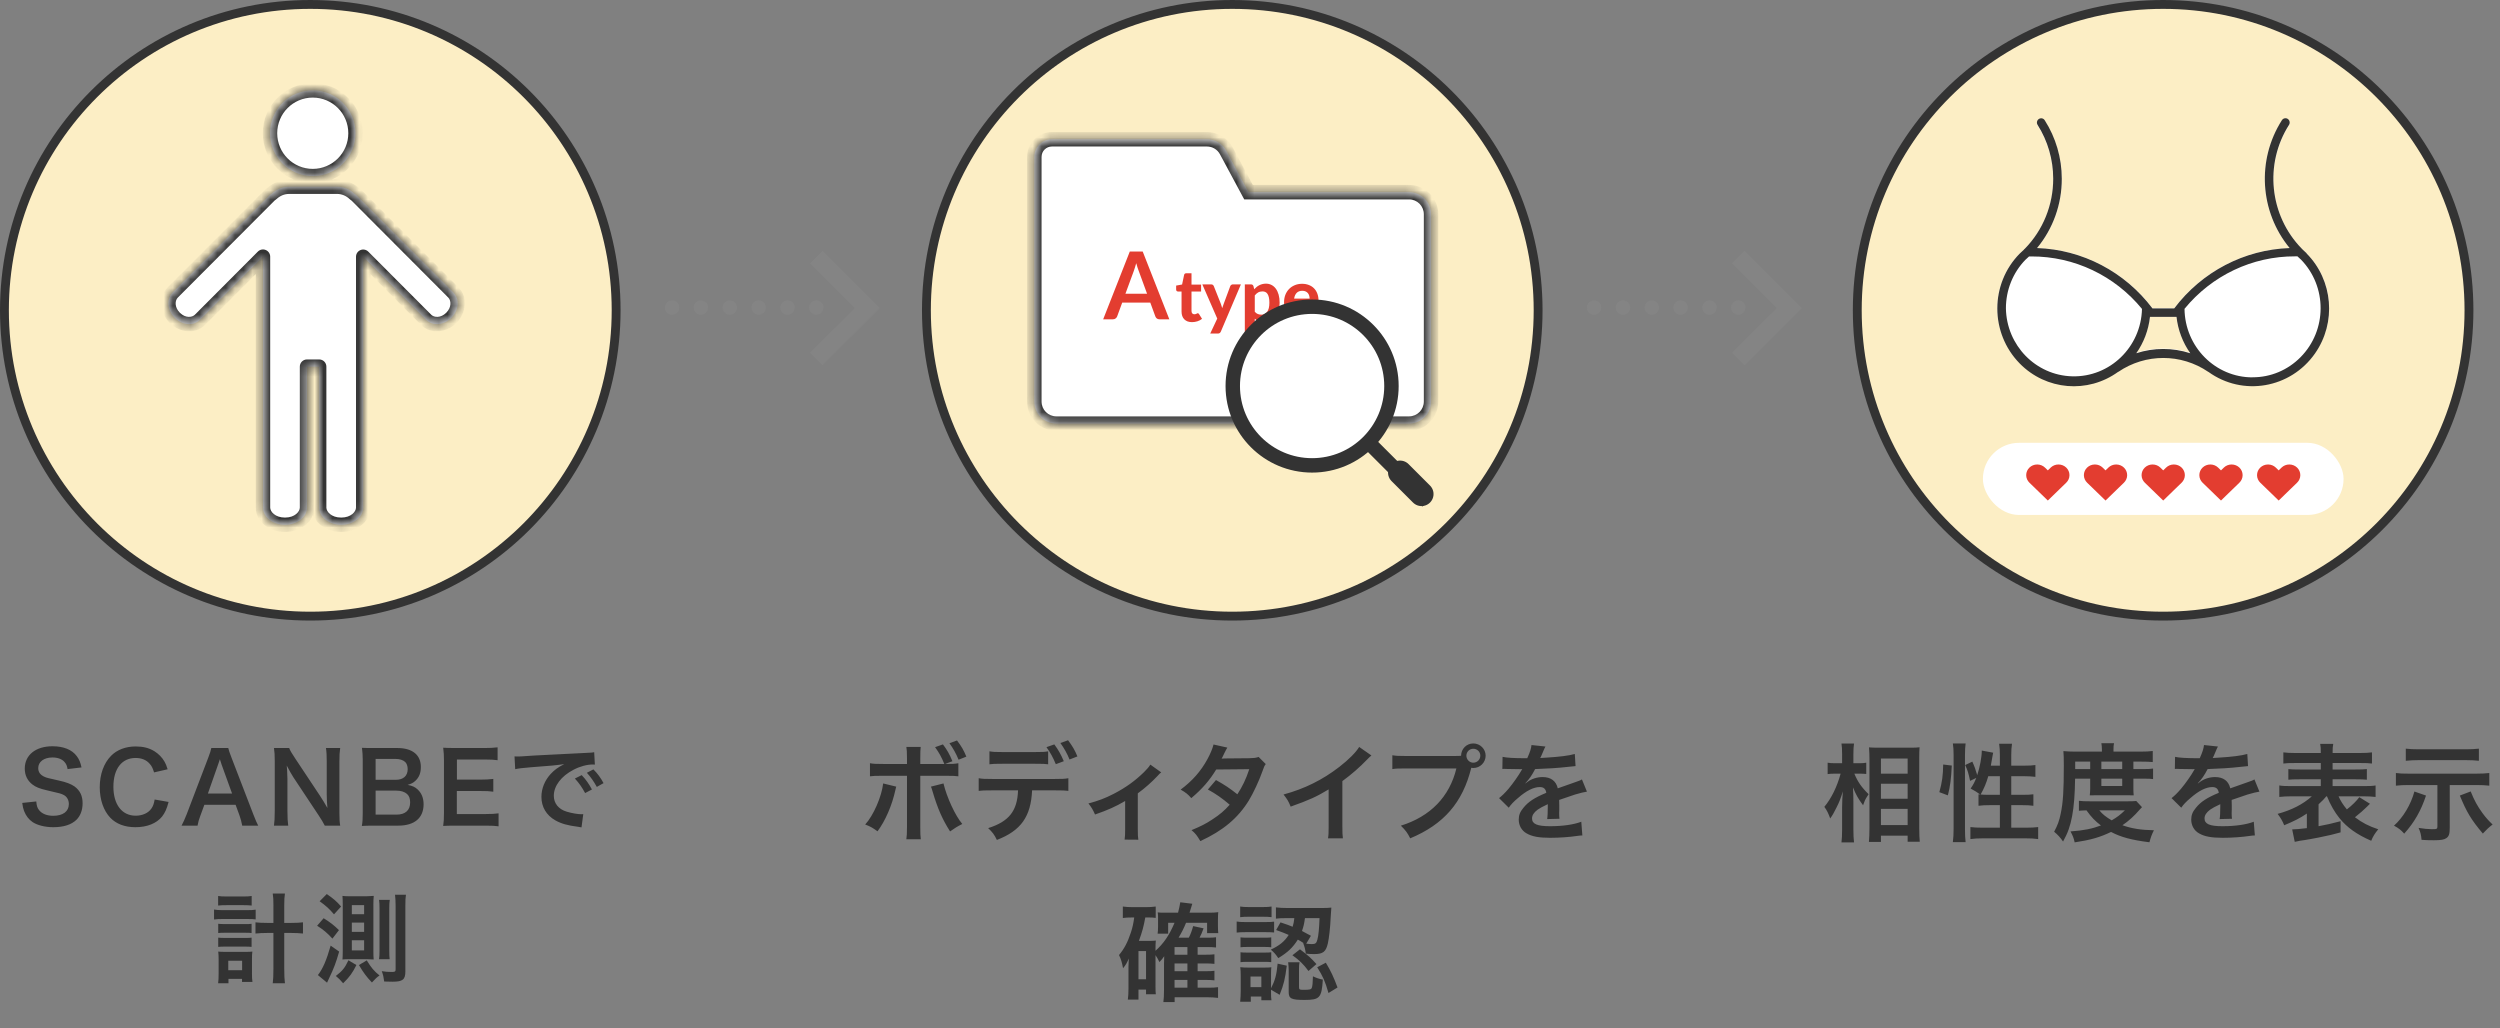 <svg width="282" height="116" viewBox="0 0 282 116" fill="none" xmlns="http://www.w3.org/2000/svg">
<rect x="0" y="0" width="282" height="116" fill="#808080" stroke="none"/>
<path d="M103.808 86.176H106.52C106.196 85.384 105.92 84.892 105.476 84.28L106.364 83.968C106.832 84.592 107.108 85.072 107.432 85.864L106.604 86.176C107.444 86.176 107.696 86.164 108.104 86.092V87.568C107.708 87.52 107.528 87.508 106.58 87.508H103.808V93.328C103.808 93.988 103.82 94.348 103.868 94.672H102.236C102.284 94.348 102.308 93.988 102.308 93.316V87.508H99.644C98.709 87.508 98.528 87.52 98.132 87.568V86.092C98.552 86.164 98.781 86.176 99.668 86.176H102.308V85.504C102.308 84.808 102.284 84.544 102.236 84.256H103.856C103.82 84.58 103.808 84.772 103.808 85.54V86.176ZM99.621 88.372L101.096 88.732C101.072 88.816 101.06 88.888 101.048 88.912C101.048 88.924 101.024 88.996 101 89.116C100.616 90.868 99.861 92.596 98.984 93.772C98.421 93.364 98.168 93.22 97.593 93.004C98.516 92.008 99.453 89.86 99.621 88.372ZM105.008 88.732L106.424 88.372C106.796 89.932 107.756 92.02 108.548 92.944C107.936 93.256 107.708 93.4 107.168 93.784C106.304 92.428 105.764 91.204 105.2 89.296C105.104 88.972 105.092 88.912 105.008 88.732ZM109.004 85.348L108.128 85.696C107.84 84.988 107.492 84.376 107.096 83.836L107.948 83.524C108.44 84.16 108.716 84.64 109.004 85.348ZM118.232 84.748V86.212C117.86 86.164 117.692 86.152 116.708 86.152H113.132C112.148 86.152 111.992 86.164 111.608 86.212V84.748C112.016 84.82 112.256 84.832 113.156 84.832H116.684C117.596 84.832 117.836 84.82 118.232 84.748ZM118.988 89.152H116.42C116.288 92.116 115.16 93.7 112.448 94.744C112.16 94.144 111.956 93.88 111.464 93.412C113.816 92.668 114.752 91.48 114.836 89.152H111.92C110.984 89.152 110.804 89.164 110.396 89.212V87.784C110.816 87.856 111.056 87.868 111.944 87.868H118.964C119.852 87.868 120.092 87.856 120.512 87.784V89.212C120.104 89.164 119.924 89.152 118.988 89.152ZM121.532 85.324L120.644 85.672C120.368 84.988 120.02 84.376 119.612 83.812L120.476 83.5C120.956 84.136 121.244 84.616 121.532 85.324ZM118.04 84.28L118.928 83.968C119.384 84.592 119.66 85.072 119.996 85.864L119.096 86.2C118.76 85.396 118.484 84.904 118.04 84.28ZM129.76 86.248L130.984 87.124C130.816 87.256 130.816 87.256 130.576 87.52C129.976 88.168 129.1 88.948 128.344 89.488V93.568C128.344 94.12 128.356 94.42 128.404 94.72L126.856 94.708C126.904 94.36 126.916 94.132 126.916 93.568V90.352C125.836 90.988 124.972 91.372 123.52 91.876C123.268 91.324 123.16 91.12 122.776 90.628C123.904 90.328 124.636 90.052 125.62 89.548C126.964 88.852 128.02 88.096 129.028 87.112C129.424 86.716 129.568 86.548 129.76 86.248ZM141.974 85.384L142.778 86.188C142.622 86.392 142.598 86.44 142.406 86.992C142.022 88.084 141.362 89.488 140.87 90.292C139.646 92.284 137.954 93.7 135.398 94.876C135.014 94.228 134.858 94.024 134.402 93.64C135.422 93.22 136.022 92.92 136.742 92.44C137.594 91.888 138.098 91.456 138.71 90.772C137.87 90.052 137.15 89.548 136.25 89.056L137.162 87.988C138.17 88.552 138.674 88.888 139.574 89.596C140.138 88.732 140.546 87.892 140.918 86.764L137.186 86.8C136.442 88.036 135.59 89.008 134.378 90.028C133.982 89.584 133.802 89.428 133.178 89.068C134.498 88.084 135.458 86.992 136.19 85.648C136.538 85.012 136.778 84.424 136.886 83.98L138.446 84.328C138.314 84.544 138.314 84.544 138.086 85C137.942 85.324 137.858 85.468 137.798 85.576C137.99 85.552 137.99 85.552 140.918 85.528C141.41 85.516 141.662 85.492 141.974 85.384ZM153.315 84.256L154.695 85.216C154.491 85.396 154.431 85.444 154.251 85.636C153.351 86.572 152.451 87.352 151.419 88.108V93.232C151.419 93.892 151.431 94.24 151.479 94.564H149.799C149.859 94.216 149.871 93.976 149.871 93.268V89.044C148.467 89.884 147.795 90.196 145.587 90.988C145.335 90.364 145.203 90.16 144.783 89.62C147.159 88.972 149.175 87.976 151.083 86.5C152.151 85.672 152.967 84.844 153.315 84.256ZM158.592 85.276H164.1C164.46 85.276 164.604 85.264 164.808 85.252C164.82 84.472 165.42 83.86 166.188 83.86C166.956 83.86 167.58 84.484 167.58 85.24C167.58 86.008 166.956 86.632 166.188 86.632C166.116 86.632 166.044 86.62 165.96 86.608C164.988 90.532 162.864 92.98 159.072 94.564C158.76 93.94 158.556 93.664 158.016 93.136C161.34 92.104 163.512 89.872 164.28 86.68H158.568C157.68 86.68 157.452 86.692 157.056 86.752V85.192C157.488 85.264 157.776 85.276 158.592 85.276ZM166.188 84.46C165.756 84.46 165.408 84.808 165.408 85.24C165.408 85.672 165.756 86.032 166.188 86.032C166.632 86.032 166.98 85.672 166.98 85.24C166.98 84.808 166.632 84.46 166.188 84.46ZM169.466 86.74L169.49 85.372C169.982 85.48 170.75 85.528 172.274 85.528C172.598 84.808 172.706 84.448 172.754 84.04L174.326 84.208C174.254 84.328 174.254 84.328 173.846 85.288C173.786 85.42 173.762 85.456 173.738 85.504C173.834 85.492 173.834 85.492 174.494 85.456C175.886 85.372 176.978 85.24 177.638 85.048L177.722 86.416C177.386 86.44 177.386 86.44 176.774 86.512C175.898 86.62 174.374 86.716 173.162 86.752C172.814 87.436 172.478 87.916 172.058 88.348L172.07 88.372C172.154 88.312 172.154 88.312 172.31 88.192C172.754 87.856 173.39 87.652 174.002 87.652C174.938 87.652 175.526 88.096 175.718 88.924C176.642 88.588 177.254 88.372 177.554 88.276C178.202 88.048 178.25 88.036 178.442 87.916L179.006 89.296C178.67 89.344 178.31 89.44 177.674 89.62C177.506 89.668 176.906 89.872 175.874 90.232V90.364C175.886 90.676 175.886 90.676 175.886 90.844C175.886 90.964 175.886 91.168 175.886 91.324C175.874 91.528 175.874 91.636 175.874 91.72C175.874 91.984 175.886 92.152 175.91 92.356L174.518 92.392C174.566 92.176 174.59 91.564 174.59 91C174.59 90.832 174.59 90.832 174.59 90.712C174.002 90.988 173.69 91.156 173.438 91.336C173.018 91.648 172.814 91.972 172.814 92.32C172.814 92.944 173.39 93.196 174.842 93.196C176.282 93.196 177.518 93.016 178.37 92.692L178.49 94.24C178.286 94.24 178.226 94.252 177.938 94.288C177.074 94.42 175.922 94.504 174.866 94.504C173.594 94.504 172.802 94.36 172.19 94C171.638 93.688 171.314 93.112 171.314 92.452C171.314 91.96 171.458 91.576 171.842 91.12C172.382 90.448 173.066 89.992 174.422 89.428C174.362 88.984 174.122 88.78 173.69 88.78C172.994 88.78 172.154 89.2 171.23 90.016C170.726 90.436 170.45 90.736 170.186 91.108L169.094 90.028C169.406 89.788 169.754 89.452 170.174 88.96C170.642 88.408 171.374 87.364 171.614 86.908C171.662 86.812 171.662 86.812 171.71 86.752C171.662 86.752 171.506 86.764 171.506 86.764C171.314 86.764 170.258 86.74 169.994 86.74C169.766 86.728 169.766 86.728 169.658 86.728C169.622 86.728 169.55 86.728 169.466 86.74ZM130.34 107.74V111.232C130.34 111.712 130.352 111.928 130.376 112.156H129.272V111.628H128.42V112.756H127.22C127.268 112.396 127.292 112.012 127.292 111.52V109.048C127.292 108.808 127.304 108.448 127.328 108.124C127.088 108.676 126.992 108.832 126.68 109.216C126.56 108.556 126.452 108.196 126.224 107.728C126.812 107.032 127.208 106.264 127.556 105.208C127.748 104.632 127.844 104.188 127.94 103.492H127.676C127.22 103.492 127.016 103.504 126.656 103.552V102.256C126.992 102.304 127.352 102.328 127.808 102.328H129.212C129.692 102.328 130.016 102.304 130.364 102.256V103.54C130.088 103.504 129.932 103.492 129.656 103.492H129.188C129.008 104.488 128.852 105.088 128.468 106.132H129.644C129.944 106.132 130.148 106.12 130.376 106.096C130.352 106.348 130.34 106.624 130.34 106.984V107.248C131.276 106.408 131.9 105.484 132.488 104.092H131.768V105.316H130.58C130.616 105.064 130.628 104.812 130.628 104.536V103.516C130.628 103.3 130.628 103.228 130.592 102.916C130.868 102.952 130.94 102.952 131.468 102.952H132.884C133.016 102.448 133.064 102.184 133.136 101.776L134.492 101.944C134.468 102.028 134.36 102.364 134.18 102.952H136.364C136.796 102.952 137.12 102.94 137.42 102.892C137.396 103.12 137.384 103.348 137.384 103.78V104.476C137.384 104.812 137.396 105.004 137.42 105.256H136.16V104.092H133.784C133.532 104.716 133.34 105.1 132.944 105.772H134.096C134.3 105.388 134.456 104.956 134.588 104.464L135.764 104.716C135.596 105.184 135.488 105.436 135.308 105.772H136.172C136.688 105.772 136.88 105.76 137.168 105.724V106.876C136.856 106.84 136.544 106.828 136.208 106.828H135.092V107.692H135.98C136.52 107.692 136.712 107.68 136.988 107.644V108.724C136.664 108.688 136.388 108.676 135.992 108.676H135.092V109.552H135.98C136.508 109.552 136.712 109.54 136.988 109.504V110.584C136.664 110.548 136.412 110.536 135.992 110.536H135.092V111.412H136.268C136.82 111.412 137.084 111.4 137.396 111.352V112.564C136.988 112.516 136.664 112.492 136.244 112.492H132.5V113.032H131.228C131.276 112.624 131.3 112.324 131.3 111.688V108.688C131.312 108.22 131.324 107.944 131.324 107.86C131.168 108.1 131.024 108.268 130.784 108.52C130.664 108.256 130.556 108.064 130.34 107.74ZM132.488 107.692H133.94V106.828H132.488V107.692ZM132.488 108.676V109.552H133.94V108.676H132.488ZM132.488 110.536V111.412H133.94V110.536H132.488ZM128.42 107.284V110.464H129.272V107.284H128.42ZM143.948 104.908L144.44 104.044C145.112 104.26 145.352 104.356 145.808 104.536C145.916 104.176 145.952 104.008 146 103.564H145.208C144.572 103.564 144.284 103.576 143.924 103.624V102.352C144.272 102.4 144.74 102.424 145.232 102.424H149.048C149.54 102.424 149.888 102.412 150.176 102.376C150.152 102.568 150.152 102.58 150.104 103.42C150.056 104.62 149.912 105.856 149.78 106.42C149.564 107.368 149.228 107.62 148.244 107.62C147.896 107.62 147.632 107.608 147.296 107.572C147.224 107.056 147.176 106.852 146.996 106.372L147.068 106.396C146.78 106.204 146.648 106.12 146.396 105.988C145.82 106.9 145.244 107.44 144.188 108.076C143.912 107.656 143.732 107.452 143.348 107.116C144.344 106.648 144.896 106.192 145.364 105.46C144.86 105.244 144.632 105.148 143.948 104.908ZM148.844 103.564H147.2C147.104 104.236 147.044 104.5 146.864 105.016C147.212 105.196 147.368 105.28 147.872 105.556L147.344 106.444C147.572 106.48 147.8 106.492 148.004 106.492C148.376 106.492 148.496 106.396 148.604 105.976C148.724 105.532 148.796 104.812 148.844 103.564ZM143.372 111.64V111.904C143.372 112.372 143.384 112.6 143.42 112.828H142.28V112.408H141.092V112.996H139.892C139.928 112.6 139.952 112.204 139.952 111.82V110.044C139.952 109.672 139.94 109.444 139.904 109.096C140.18 109.132 140.408 109.144 140.84 109.144H142.592C143.024 109.144 143.228 109.132 143.408 109.108C143.384 109.3 143.372 109.516 143.372 109.972V111.472C143.816 110.62 143.996 109.984 144.116 108.7L145.148 108.928C144.956 110.428 144.824 111.004 144.344 112.216L143.372 111.64ZM141.056 110.152V111.352H142.28V110.152H141.056ZM139.892 103.456V102.256C140.204 102.304 140.384 102.316 140.864 102.316H142.46C142.928 102.316 143.12 102.304 143.432 102.256V103.456C143.108 103.42 142.88 103.408 142.46 103.408H140.864C140.444 103.408 140.192 103.42 139.892 103.456ZM139.496 105.196V103.948C139.76 103.996 140.012 104.008 140.456 104.008H142.76C143.264 104.008 143.468 103.996 143.72 103.96V105.184C143.432 105.16 143.276 105.148 142.808 105.148H140.456C140.048 105.148 139.808 105.16 139.496 105.196ZM139.928 106.852V105.736C140.156 105.76 140.312 105.772 140.684 105.772H142.664C143.048 105.772 143.216 105.76 143.396 105.736V106.852C143.132 106.828 143 106.816 142.664 106.816H140.684C140.324 106.816 140.132 106.828 139.928 106.852ZM139.928 108.532V107.416C140.156 107.44 140.312 107.452 140.684 107.452H142.652C143.048 107.452 143.216 107.44 143.396 107.416V108.532C143.192 108.508 142.988 108.496 142.64 108.496H140.672C140.324 108.496 140.18 108.508 139.928 108.532ZM146.528 109.312V111.34C146.528 111.616 146.588 111.652 147.044 111.652C147.728 111.652 147.884 111.616 147.968 111.436C148.04 111.28 148.088 110.8 148.1 110.128C148.508 110.32 148.784 110.416 149.216 110.5C149.084 112.564 148.868 112.792 147.14 112.792C145.664 112.792 145.364 112.648 145.364 111.904V109.432C145.364 109.132 145.34 108.856 145.304 108.544H146.588C146.54 108.784 146.528 108.952 146.528 109.312ZM148.58 109.108L149.552 108.592C150.104 109.504 150.44 110.212 150.872 111.388L149.852 112.012C149.468 110.668 149.228 110.14 148.58 109.108ZM145.784 107.752L146.636 107.08C147.74 107.932 147.776 107.968 148.496 108.748L147.596 109.528C147.056 108.796 146.576 108.316 145.784 107.752Z" fill="#333333"/>
<path d="M209.758 87.268H209.17C209.542 88.168 209.974 88.804 210.778 89.584C210.718 89.68 210.67 89.764 210.634 89.812C210.382 90.208 210.346 90.292 210.154 90.832C209.626 90.124 209.374 89.692 209.014 88.816C209.05 89.512 209.062 89.8 209.062 90.46V93.544C209.062 94.144 209.086 94.66 209.134 95.02H207.718C207.766 94.636 207.79 94.156 207.79 93.544V91.072C207.79 90.544 207.826 89.692 207.874 89.272C207.61 90.112 207.466 90.484 207.154 91.096C206.878 91.672 206.662 92.032 206.446 92.32C206.242 91.744 206.074 91.408 205.786 91.012C206.566 90.076 207.226 88.744 207.622 87.268H207.034C206.65 87.268 206.41 87.28 206.158 87.316V86.032C206.374 86.08 206.638 86.092 207.046 86.092H207.79V85.12C207.79 84.484 207.766 84.208 207.718 83.872H209.134C209.086 84.184 209.062 84.556 209.062 85.108V86.092H209.746C210.058 86.092 210.298 86.08 210.514 86.032V87.304C210.238 87.28 210.034 87.268 209.758 87.268ZM212.17 94.972H210.814C210.85 94.528 210.874 94.024 210.874 93.436V85.576C210.874 85.168 210.862 84.88 210.826 84.304C211.15 84.328 211.378 84.34 211.894 84.34H215.494C216.01 84.34 216.274 84.328 216.526 84.292C216.502 84.64 216.49 84.964 216.49 85.516V93.424C216.49 94.06 216.514 94.576 216.55 94.948H215.182V94.264H212.17V94.972ZM212.17 85.564V87.268H215.182V85.564H212.17ZM212.17 88.408V90.1H215.182V88.408H212.17ZM212.17 91.24V93.064H215.182V91.24H212.17ZM224.566 86.368H225.586V85.168C225.586 84.664 225.562 84.292 225.502 83.896H226.954C226.894 84.304 226.87 84.64 226.87 85.168V86.368H228.274C228.91 86.368 229.294 86.344 229.594 86.296V87.628C229.198 87.58 228.754 87.556 228.286 87.556H226.87V89.656H228.07C228.682 89.656 229.03 89.644 229.366 89.596V90.892C229.054 90.844 228.634 90.82 228.058 90.82H226.87V93.364H228.502C229.09 93.364 229.558 93.34 229.906 93.292V94.648C229.486 94.588 229.054 94.564 228.502 94.564H223.678C223.114 94.564 222.682 94.588 222.262 94.648V93.292C222.598 93.34 223.09 93.364 223.678 93.364H225.586V90.82H224.506C223.99 90.82 223.486 90.844 223.174 90.892V89.596C223.258 89.608 223.282 89.608 223.366 89.62C222.874 89.272 222.874 89.272 222.286 88.948C222.586 88.516 222.718 88.264 222.922 87.748L222.226 88.084C222.034 87.172 221.962 86.944 221.674 86.296L222.478 85.912C222.694 86.368 222.874 86.884 223.03 87.436C223.33 86.536 223.546 85.384 223.546 84.664L224.83 84.904C224.794 85.036 224.782 85.096 224.746 85.336C224.71 85.564 224.626 86.056 224.566 86.368ZM225.586 87.556H224.278C224.05 88.336 223.81 88.924 223.414 89.62C223.678 89.644 223.942 89.656 224.326 89.656H225.586V87.556ZM219.718 89.716L218.758 89.356C219.07 88.252 219.178 87.424 219.19 86.236L220.162 86.356C220.09 87.832 219.982 88.72 219.718 89.716ZM221.722 94.996H220.282C220.342 94.552 220.366 94.048 220.366 93.484V85.132C220.366 84.604 220.342 84.268 220.282 83.86H221.722C221.674 84.268 221.65 84.592 221.65 85.132V93.58C221.65 94.192 221.674 94.564 221.722 94.996ZM235.774 87.832H234.07C234.046 89.668 233.938 90.976 233.734 92.068C233.518 93.196 233.254 93.952 232.714 94.924C232.378 94.444 232.126 94.168 231.706 93.82C232.102 93.088 232.294 92.56 232.45 91.768C232.714 90.52 232.798 89.2 232.798 86.356C232.798 85.468 232.786 85.156 232.75 84.724C233.17 84.76 233.59 84.784 234.106 84.784H237.094V84.52C237.094 84.256 237.07 84.064 237.034 83.836H238.462C238.414 84.04 238.402 84.232 238.402 84.532V84.784H241.378C242.05 84.784 242.47 84.76 242.83 84.712V85.96C242.434 85.924 242.134 85.912 241.57 85.912H240.646V86.752H241.798C242.29 86.752 242.554 86.74 242.866 86.692V87.88C242.59 87.844 242.35 87.832 241.798 87.832H240.646V88.96C240.646 89.26 240.658 89.512 240.682 89.716C240.406 89.704 240.382 89.704 239.902 89.704H236.566C236.098 89.704 235.942 89.704 235.726 89.716C235.75 89.512 235.774 89.212 235.774 88.96V87.832ZM234.082 86.752H235.774V85.912H234.082V86.752ZM237.034 86.752H239.386V85.912H237.034V86.752ZM237.034 87.832V88.66H239.386V87.832H237.034ZM240.97 90.352L241.618 91.048C241.51 91.156 241.498 91.168 241.39 91.288C240.742 92.044 240.13 92.596 239.41 93.088C240.454 93.46 241.498 93.628 242.962 93.652C242.734 94.096 242.59 94.48 242.458 95.008C240.442 94.756 239.242 94.432 238.126 93.844C236.878 94.444 235.846 94.744 234.022 95.02C233.926 94.564 233.83 94.312 233.554 93.784C235.066 93.676 235.99 93.484 236.986 93.112C236.314 92.596 235.954 92.236 235.354 91.408C234.934 91.42 234.754 91.432 234.502 91.456V90.328C234.802 90.376 235.15 90.388 235.786 90.388H239.974C240.466 90.388 240.682 90.376 240.97 90.352ZM239.686 91.408H236.806C237.166 91.852 237.55 92.152 238.198 92.536C238.834 92.164 239.146 91.924 239.686 91.408ZM245.323 86.74L245.347 85.372C245.839 85.48 246.607 85.528 248.131 85.528C248.455 84.808 248.563 84.448 248.611 84.04L250.183 84.208C250.111 84.328 250.111 84.328 249.703 85.288C249.643 85.42 249.619 85.456 249.595 85.504C249.691 85.492 249.691 85.492 250.351 85.456C251.743 85.372 252.835 85.24 253.495 85.048L253.579 86.416C253.243 86.44 253.243 86.44 252.631 86.512C251.755 86.62 250.231 86.716 249.019 86.752C248.671 87.436 248.335 87.916 247.915 88.348L247.927 88.372C248.011 88.312 248.011 88.312 248.167 88.192C248.611 87.856 249.247 87.652 249.859 87.652C250.795 87.652 251.383 88.096 251.575 88.924C252.499 88.588 253.111 88.372 253.411 88.276C254.059 88.048 254.107 88.036 254.299 87.916L254.863 89.296C254.527 89.344 254.167 89.44 253.531 89.62C253.363 89.668 252.763 89.872 251.731 90.232V90.364C251.743 90.676 251.743 90.676 251.743 90.844C251.743 90.964 251.743 91.168 251.743 91.324C251.731 91.528 251.731 91.636 251.731 91.72C251.731 91.984 251.743 92.152 251.767 92.356L250.375 92.392C250.423 92.176 250.447 91.564 250.447 91C250.447 90.832 250.447 90.832 250.447 90.712C249.859 90.988 249.547 91.156 249.295 91.336C248.875 91.648 248.671 91.972 248.671 92.32C248.671 92.944 249.247 93.196 250.699 93.196C252.139 93.196 253.375 93.016 254.227 92.692L254.347 94.24C254.143 94.24 254.083 94.252 253.795 94.288C252.931 94.42 251.779 94.504 250.723 94.504C249.451 94.504 248.659 94.36 248.047 94C247.495 93.688 247.171 93.112 247.171 92.452C247.171 91.96 247.315 91.576 247.699 91.12C248.239 90.448 248.923 89.992 250.279 89.428C250.219 88.984 249.979 88.78 249.547 88.78C248.851 88.78 248.011 89.2 247.087 90.016C246.583 90.436 246.307 90.736 246.043 91.108L244.951 90.028C245.263 89.788 245.611 89.452 246.031 88.96C246.499 88.408 247.231 87.364 247.471 86.908C247.519 86.812 247.519 86.812 247.567 86.752C247.519 86.752 247.363 86.764 247.363 86.764C247.171 86.764 246.115 86.74 245.851 86.74C245.623 86.728 245.623 86.728 245.515 86.728C245.479 86.728 245.407 86.728 245.323 86.74ZM262.482 89.824H262.41C262.122 90.172 262.014 90.28 261.534 90.724V93.196C262.458 93.028 262.962 92.908 264.018 92.632V93.892C263.118 94.144 262.842 94.204 261.51 94.48C260.694 94.636 260.646 94.648 259.986 94.756C259.698 94.804 259.698 94.804 259.422 94.84C259.182 94.888 258.954 94.936 258.846 94.96L258.558 93.556C259.038 93.544 259.458 93.508 260.214 93.412V91.768C259.41 92.308 258.786 92.62 257.658 93.088C257.442 92.572 257.262 92.26 256.914 91.804C258.51 91.372 259.77 90.724 260.778 89.824H258.51C257.958 89.824 257.514 89.848 257.106 89.896V88.6C257.466 88.66 257.79 88.672 258.498 88.672H261.786V87.904H259.446C258.762 87.904 258.474 87.916 258.126 87.952V86.752C258.462 86.788 258.75 86.8 259.446 86.8H261.786V86.068H258.906C258.246 86.068 257.886 86.08 257.562 86.128V84.868C257.922 84.916 258.354 84.94 258.966 84.94H261.786C261.786 84.424 261.774 84.196 261.714 83.908H263.19C263.13 84.208 263.118 84.4 263.118 84.94H266.13C266.79 84.94 267.198 84.916 267.558 84.868V86.128C267.234 86.08 266.862 86.068 266.214 86.068H263.118V86.8H265.65C266.37 86.8 266.658 86.788 266.982 86.752V87.952C266.634 87.916 266.346 87.904 265.65 87.904H263.118V88.672H266.586C267.27 88.672 267.642 88.66 267.966 88.6V89.896C267.558 89.848 267.126 89.824 266.586 89.824H263.79C264.018 90.34 264.282 90.76 264.726 91.3C265.338 90.832 265.842 90.316 266.13 89.92L267.33 90.664C267.246 90.748 267.246 90.748 267.054 90.94C266.706 91.288 266.19 91.756 265.638 92.188C266.49 92.824 267.162 93.172 268.266 93.544C267.882 94.012 267.666 94.36 267.474 94.84C265.842 94.132 264.75 93.34 263.898 92.296C263.346 91.612 262.878 90.796 262.482 89.824ZM274.938 88.552H271.698C271.086 88.552 270.702 88.576 270.258 88.624V87.196C270.69 87.256 271.014 87.268 271.71 87.268H279.342C279.966 87.268 280.362 87.244 280.794 87.196V88.624C280.338 88.576 279.966 88.552 279.354 88.552H276.33V93.388C276.33 94.084 276.234 94.348 275.934 94.552C275.682 94.72 275.322 94.78 274.518 94.78C274.002 94.78 273.57 94.768 273.15 94.732C273.102 94.168 273.03 93.868 272.814 93.388C273.378 93.484 273.906 93.532 274.314 93.532C274.878 93.532 274.938 93.508 274.938 93.232V88.552ZM279.618 84.448V85.816C279.198 85.768 278.694 85.744 278.166 85.744H272.802C272.346 85.744 271.854 85.768 271.374 85.816V84.448C271.818 84.496 272.202 84.52 272.814 84.52H278.178C278.73 84.52 279.186 84.496 279.618 84.448ZM272.346 89.284L273.654 89.74C273.09 91.444 272.346 92.752 271.194 94.036C270.846 93.64 270.582 93.424 270.042 93.136C271.074 92.212 271.938 90.772 272.346 89.284ZM277.47 89.74L278.694 89.272C279.114 90.316 279.438 90.904 280.026 91.72C280.422 92.248 280.662 92.524 281.166 93.004C280.746 93.328 280.458 93.592 280.062 94.024C278.754 92.464 278.25 91.636 277.47 89.74Z" fill="#333333"/>
<path d="M2.508 90.569L4.092 90.404C4.136 90.899 4.202 91.119 4.4 91.372C4.719 91.79 5.291 92.021 6.006 92.021C7.106 92.021 7.766 91.526 7.766 90.701C7.766 90.25 7.557 89.876 7.216 89.689C6.886 89.513 6.82 89.502 5.302 89.15C4.477 88.963 4.037 88.787 3.641 88.479C3.08 88.039 2.794 87.434 2.794 86.697C2.794 85.168 4.026 84.178 5.918 84.178C7.172 84.178 8.118 84.563 8.657 85.289C8.932 85.652 9.064 85.982 9.196 86.565L7.623 86.752C7.557 86.378 7.48 86.191 7.293 85.971C7.007 85.63 6.523 85.443 5.918 85.443C4.961 85.443 4.312 85.927 4.312 86.642C4.312 87.104 4.554 87.423 5.06 87.643C5.302 87.742 5.39 87.764 6.611 88.039C7.48 88.226 8.008 88.435 8.404 88.71C9.031 89.172 9.317 89.777 9.317 90.602C9.317 91.383 9.075 92.021 8.624 92.472C8.041 93.033 7.172 93.308 5.995 93.308C5.093 93.308 4.213 93.088 3.685 92.736C3.245 92.439 2.926 92.021 2.717 91.482C2.618 91.229 2.574 91.02 2.508 90.569ZM17.445 90.184L19.018 90.459C18.809 91.251 18.611 91.68 18.281 92.109C17.654 92.879 16.598 93.308 15.278 93.308C14.079 93.308 13.122 92.945 12.451 92.252C11.681 91.449 11.252 90.206 11.252 88.798C11.252 87.346 11.714 86.07 12.539 85.245C13.199 84.574 14.189 84.2 15.289 84.2C16.147 84.2 16.796 84.365 17.401 84.728C17.896 85.036 18.292 85.443 18.567 85.927C18.699 86.158 18.776 86.356 18.908 86.774L17.379 87.126C17.225 86.642 17.126 86.433 16.906 86.18C16.532 85.729 15.982 85.498 15.3 85.498C13.738 85.498 12.792 86.719 12.792 88.743C12.792 90.756 13.76 92.01 15.3 92.01C16.07 92.01 16.73 91.713 17.082 91.196C17.269 90.921 17.357 90.69 17.445 90.184ZM29.126 93.132H27.322C27.256 92.769 27.135 92.296 27.014 91.977L26.574 90.778H23.054L22.614 91.977C22.416 92.505 22.372 92.67 22.284 93.132H20.48C20.645 92.835 20.865 92.34 21.063 91.834L23.483 85.487C23.692 84.937 23.78 84.662 23.835 84.376H25.749C25.804 84.64 25.87 84.816 26.123 85.487L28.565 91.834C28.84 92.538 28.972 92.846 29.126 93.132ZM26.178 89.513L25.001 86.257C24.957 86.136 24.924 86.004 24.803 85.641C24.627 86.158 24.627 86.158 24.594 86.257L23.45 89.513H26.178ZM38.373 93.132H36.635C36.448 92.758 36.25 92.439 35.931 91.955L33.093 87.676C32.884 87.346 32.609 86.873 32.345 86.356C32.356 86.51 32.356 86.51 32.389 86.917C32.4 87.126 32.422 87.621 32.422 87.874V91.482C32.422 92.219 32.455 92.736 32.51 93.132H30.904C30.959 92.769 30.992 92.219 30.992 91.471V85.795C30.992 85.223 30.97 84.827 30.904 84.376H32.62C32.719 84.651 32.917 84.981 33.291 85.542L36.074 89.733C36.338 90.129 36.69 90.701 36.932 91.141C36.888 90.712 36.855 90.052 36.855 89.59V85.894C36.855 85.245 36.833 84.794 36.767 84.376H38.373C38.307 84.816 38.285 85.223 38.285 85.894V91.713C38.285 92.329 38.307 92.747 38.373 93.132ZM44.932 93.132H42.226C41.588 93.132 41.269 93.143 40.818 93.165C40.895 92.703 40.917 92.384 40.917 91.68V85.707C40.917 85.201 40.884 84.805 40.829 84.354C41.291 84.376 41.467 84.376 42.215 84.376H44.811C46.516 84.376 47.473 85.146 47.473 86.521C47.473 87.192 47.275 87.687 46.857 88.072C46.615 88.303 46.417 88.402 45.988 88.534C46.549 88.655 46.802 88.765 47.099 89.04C47.55 89.458 47.781 90.008 47.781 90.723C47.781 92.263 46.758 93.132 44.932 93.132ZM42.369 87.962H44.657C45.493 87.962 45.988 87.511 45.988 86.763C45.988 86.411 45.878 86.114 45.702 85.949C45.46 85.729 45.086 85.608 44.646 85.608H42.369V87.962ZM42.369 89.183V91.889H44.734C45.713 91.889 46.263 91.405 46.263 90.514C46.263 90.074 46.153 89.777 45.911 89.557C45.636 89.315 45.218 89.183 44.712 89.183H42.369ZM56.239 91.746V93.209C55.843 93.154 55.491 93.132 54.82 93.132H51.388C50.728 93.132 50.431 93.143 49.991 93.165C50.057 92.725 50.079 92.362 50.079 91.713V85.762C50.079 85.19 50.057 84.86 49.991 84.343C50.431 84.365 50.717 84.376 51.388 84.376H54.71C55.26 84.376 55.623 84.354 56.129 84.299V85.751C55.711 85.696 55.359 85.674 54.71 85.674H51.542V87.94H54.215C54.787 87.94 55.161 87.918 55.645 87.863V89.304C55.194 89.238 54.897 89.227 54.215 89.227H51.531V91.823H54.831C55.447 91.823 55.766 91.801 56.239 91.746ZM58.114 86.763L58.037 85.322C58.279 85.333 58.4 85.333 58.455 85.333C58.653 85.333 58.653 85.333 60.27 85.223C61.073 85.179 62.954 85.08 65.891 84.937C66.793 84.893 66.848 84.893 67.024 84.849L67.101 86.246C66.98 86.235 66.98 86.235 66.87 86.235C66.21 86.235 65.396 86.455 64.692 86.829C63.295 87.555 62.47 88.655 62.47 89.766C62.47 90.624 63.009 91.284 63.933 91.559C64.472 91.724 65.176 91.845 65.572 91.845C65.583 91.845 65.682 91.845 65.792 91.834L65.594 93.33C65.451 93.297 65.429 93.297 65.22 93.264C64.01 93.11 63.317 92.912 62.646 92.538C61.634 91.966 61.073 91.031 61.073 89.887C61.073 88.952 61.447 88.028 62.118 87.302C62.536 86.851 62.932 86.554 63.647 86.191C62.756 86.323 62.074 86.389 59.94 86.543C58.961 86.62 58.455 86.686 58.114 86.763ZM64.846 87.819L65.616 87.434C66.1 87.951 66.397 88.369 66.771 89.051L66.001 89.458C65.638 88.787 65.33 88.347 64.846 87.819ZM68.08 88.336L67.321 88.765C66.991 88.16 66.628 87.643 66.199 87.17L66.936 86.785C67.431 87.291 67.739 87.709 68.08 88.336ZM30.842 104.104V102.113C30.842 101.497 30.831 101.211 30.765 100.793H32.14C32.085 101.167 32.063 101.519 32.063 102.113V104.104H32.844C33.438 104.104 33.812 104.082 34.175 104.038V105.303C33.746 105.259 33.361 105.237 32.833 105.237H32.063V109.252C32.063 110.011 32.085 110.462 32.14 110.913H30.765C30.82 110.473 30.842 110.055 30.842 109.252V105.237H30.16C29.676 105.237 29.203 105.259 28.818 105.303V104.038C29.17 104.082 29.566 104.104 30.149 104.104H30.842ZM24.605 102.146V101.068C24.88 101.112 25.1 101.123 25.551 101.123H27.454C27.894 101.123 28.103 101.112 28.389 101.068V102.146C28.081 102.113 27.872 102.102 27.454 102.102H25.551C25.155 102.102 24.88 102.113 24.605 102.146ZM24.143 103.719V102.597C24.418 102.641 24.671 102.663 25.078 102.663H27.905C28.334 102.663 28.576 102.652 28.84 102.608V103.708C28.587 103.675 28.367 103.664 27.905 103.664H25.067C24.704 103.664 24.462 103.675 24.143 103.719ZM24.616 105.248V104.203C24.847 104.225 24.979 104.236 25.342 104.236H27.674C28.048 104.236 28.147 104.236 28.378 104.203V105.248C28.125 105.215 28.026 105.215 27.674 105.215H25.342C24.979 105.215 24.869 105.215 24.616 105.248ZM24.616 106.81V105.765C24.814 105.787 24.957 105.798 25.342 105.798H27.674C28.048 105.798 28.147 105.798 28.378 105.765V106.81C28.158 106.788 28.015 106.777 27.652 106.777H25.331C24.979 106.777 24.847 106.788 24.616 106.81ZM25.771 110.418V110.913H24.605C24.649 110.594 24.66 110.286 24.66 109.857V108.196C24.66 107.844 24.649 107.635 24.616 107.338C24.825 107.36 24.979 107.371 25.386 107.371H27.751C28.092 107.371 28.257 107.36 28.466 107.338C28.433 107.591 28.422 107.8 28.422 108.185V109.802C28.422 110.22 28.433 110.484 28.477 110.759H27.3V110.418H25.771ZM25.749 108.372V109.439H27.311V108.372H25.749ZM36.056 101.662L36.859 100.848C37.618 101.365 37.992 101.695 38.476 102.256L37.673 103.136C37.156 102.52 36.76 102.168 36.056 101.662ZM35.77 104.423L36.507 103.576C37.233 104.027 37.662 104.357 38.234 104.918L37.497 105.875C36.914 105.237 36.485 104.874 35.77 104.423ZM37.299 106.667L38.256 107.338C37.904 108.581 37.662 109.219 37.134 110.319C37.035 110.539 37.013 110.583 36.892 110.847L35.858 109.989C36.408 109.285 36.826 108.328 37.299 106.667ZM41.38 108.196H39.389C39.07 108.196 38.85 108.207 38.63 108.229C38.652 107.943 38.663 107.723 38.663 107.217V102.003C38.663 101.651 38.652 101.431 38.63 101.057C38.861 101.09 39.092 101.101 39.499 101.101H41.303C41.644 101.09 41.93 101.079 42.161 101.057C42.128 101.365 42.117 101.607 42.117 102.069V107.261C42.117 107.701 42.128 107.965 42.15 108.229C41.886 108.207 41.633 108.196 41.38 108.196ZM39.686 102.102V103.125H41.072V102.102H39.686ZM39.686 104.071V105.116H41.072V104.071H39.686ZM39.686 106.062V107.206H41.072V106.062H39.686ZM40.489 108.856L41.369 108.328C41.897 109.186 42.172 109.516 42.81 110.033C42.502 110.242 42.348 110.396 41.952 110.825C41.325 110.165 40.962 109.67 40.489 108.856ZM43.954 108.196H42.755C42.799 107.921 42.81 107.668 42.81 107.261V102.443C42.81 102.025 42.799 101.783 42.755 101.508H43.965C43.921 101.761 43.91 102.025 43.91 102.465V107.25C43.91 107.69 43.921 107.954 43.954 108.196ZM39.301 108.317L40.203 108.856C39.763 109.747 39.422 110.209 38.707 110.913C38.355 110.506 38.19 110.341 37.882 110.088C38.63 109.516 38.927 109.142 39.301 108.317ZM45.725 102.19V109.582C45.725 110.495 45.428 110.737 44.273 110.737C44.042 110.737 43.558 110.726 43.338 110.715C43.261 110.154 43.217 109.967 43.063 109.549C43.492 109.615 43.789 109.637 44.185 109.637C44.559 109.637 44.625 109.593 44.625 109.34V102.19C44.625 101.684 44.603 101.332 44.559 100.925H45.791C45.736 101.244 45.725 101.574 45.725 102.19Z" fill="#333333"/>
<circle cx="139" cy="35" r="34.5" fill="#FCEEC5" stroke="#333333"/>
<mask id="path-5-inside-1_428_1412" fill="white">
<path d="M136.141 15.709C137.056 15.709 137.897 16.212 138.33 17.018L140.834 21.676H158.937C160.31 21.676 161.423 22.789 161.423 24.162V45.294C161.423 46.667 160.31 47.78 158.937 47.78H119.158C117.785 47.78 116.672 46.667 116.672 45.294V17.698C116.672 16.6 117.563 15.709 118.661 15.709H136.141Z"/>
</mask>
<path d="M136.141 15.709C137.056 15.709 137.897 16.212 138.33 17.018L140.834 21.676H158.937C160.31 21.676 161.423 22.789 161.423 24.162V45.294C161.423 46.667 160.31 47.78 158.937 47.78H119.158C117.785 47.78 116.672 46.667 116.672 45.294V17.698C116.672 16.6 117.563 15.709 118.661 15.709H136.141Z" fill="white"/>
<path d="M136.141 15.709L136.141 14.895H136.141V15.709ZM138.33 17.018L139.047 16.632L139.047 16.632L138.33 17.018ZM140.834 21.676L140.117 22.061L140.348 22.489H140.834V21.676ZM136.141 15.709L136.141 16.523C136.756 16.523 137.322 16.861 137.613 17.403L138.33 17.018L139.047 16.632C138.471 15.562 137.355 14.895 136.141 14.895L136.141 15.709ZM138.33 17.018L137.613 17.403L140.117 22.061L140.834 21.676L141.551 21.291L139.047 16.632L138.33 17.018ZM140.834 21.676V22.489H158.937V21.676V20.862H140.834V21.676ZM158.937 21.676V22.489C159.86 22.489 160.609 23.238 160.609 24.162H161.423H162.237C162.237 22.34 160.759 20.862 158.937 20.862V21.676ZM161.423 24.162H160.609V45.294H161.423H162.237V24.162H161.423ZM161.423 45.294H160.609C160.609 46.218 159.86 46.967 158.937 46.967V47.78V48.594C160.759 48.594 162.237 47.116 162.237 45.294H161.423ZM158.937 47.78V46.967H119.158V47.78V48.594H158.937V47.78ZM119.158 47.78V46.967C118.235 46.967 117.486 46.218 117.486 45.294H116.672H115.858C115.858 47.116 117.336 48.594 119.158 48.594V47.78ZM116.672 45.294H117.486V17.698H116.672H115.858V45.294H116.672ZM116.672 17.698H117.486C117.486 17.049 118.012 16.523 118.661 16.523V15.709V14.895C117.113 14.895 115.858 16.15 115.858 17.698H116.672ZM118.661 15.709V16.523H136.141V15.709V14.895H118.661V15.709Z" fill="#333333" mask="url(#path-5-inside-1_428_1412)"/>
<path d="M131.9 36.018H130.8C130.677 36.018 130.575 35.988 130.494 35.928C130.416 35.864 130.36 35.787 130.324 35.695L129.753 34.135H126.585L126.014 35.695C125.986 35.776 125.929 35.85 125.845 35.917C125.764 35.984 125.663 36.018 125.543 36.018H124.438L127.442 28.37H128.896L131.9 36.018ZM126.95 33.13H129.388L128.457 30.586C128.415 30.473 128.368 30.341 128.315 30.189C128.265 30.034 128.216 29.867 128.167 29.687C128.117 29.867 128.068 30.034 128.018 30.189C127.973 30.345 127.927 30.48 127.881 30.597L126.95 33.13Z" fill="#E33D30"/>
<path d="M134.459 36.337C134.269 36.337 134.101 36.309 133.954 36.255C133.808 36.198 133.685 36.118 133.584 36.015C133.484 35.912 133.408 35.787 133.356 35.641C133.305 35.494 133.279 35.329 133.279 35.145V32.883H132.885C132.825 32.883 132.773 32.864 132.73 32.826C132.689 32.788 132.669 32.731 132.669 32.655V32.215L133.34 32.093L133.568 31.007C133.598 30.885 133.681 30.824 133.816 30.824H134.402V32.102H135.484V32.883H134.402V35.071C134.402 35.188 134.429 35.28 134.483 35.348C134.54 35.416 134.62 35.45 134.723 35.45C134.778 35.45 134.824 35.444 134.862 35.433C134.9 35.42 134.932 35.406 134.959 35.393C134.986 35.377 135.011 35.363 135.033 35.352C135.057 35.339 135.081 35.332 135.106 35.332C135.138 35.332 135.165 35.34 135.187 35.356C135.209 35.37 135.231 35.394 135.252 35.429L135.59 35.966C135.435 36.088 135.26 36.181 135.065 36.243C134.87 36.305 134.668 36.337 134.459 36.337ZM139.975 32.077L137.713 37.398C137.678 37.474 137.634 37.531 137.583 37.569C137.534 37.607 137.455 37.626 137.347 37.626H136.513L137.306 35.934L135.622 32.077H136.606C136.696 32.077 136.765 32.097 136.814 32.138C136.863 32.179 136.898 32.226 136.92 32.281L137.717 34.286C137.747 34.365 137.773 34.445 137.794 34.526C137.819 34.605 137.842 34.684 137.864 34.762C137.912 34.602 137.968 34.442 138.03 34.282L138.771 32.281C138.792 32.221 138.832 32.172 138.889 32.134C138.946 32.096 139.008 32.077 139.076 32.077H139.975ZM141.539 35.165C141.645 35.287 141.759 35.372 141.881 35.421C142.006 35.47 142.138 35.494 142.279 35.494C142.415 35.494 142.538 35.469 142.65 35.417C142.761 35.366 142.856 35.286 142.934 35.177C143.016 35.066 143.078 34.925 143.122 34.754C143.165 34.583 143.187 34.38 143.187 34.144C143.187 33.91 143.168 33.712 143.13 33.55C143.094 33.387 143.043 33.255 142.975 33.155C142.91 33.055 142.83 32.983 142.735 32.94C142.64 32.894 142.534 32.87 142.418 32.87C142.22 32.87 142.053 32.91 141.917 32.988C141.784 33.064 141.658 33.177 141.539 33.326V35.165ZM141.474 32.626C141.558 32.534 141.648 32.45 141.742 32.374C141.837 32.295 141.939 32.229 142.048 32.175C142.156 32.118 142.273 32.074 142.397 32.045C142.522 32.012 142.658 31.996 142.804 31.996C143.029 31.996 143.235 32.045 143.423 32.142C143.612 32.237 143.775 32.377 143.911 32.561C144.046 32.743 144.152 32.967 144.228 33.233C144.304 33.498 144.342 33.802 144.342 34.144C144.342 34.458 144.299 34.75 144.212 35.019C144.128 35.284 144.007 35.515 143.85 35.71C143.692 35.905 143.503 36.059 143.28 36.17C143.061 36.278 142.815 36.333 142.544 36.333C142.316 36.333 142.122 36.299 141.962 36.231C141.805 36.163 141.664 36.071 141.539 35.954V37.626H140.416V32.077H141.108C141.249 32.077 141.342 32.142 141.388 32.272L141.474 32.626ZM147.725 33.68C147.725 33.563 147.709 33.452 147.676 33.346C147.646 33.241 147.598 33.147 147.53 33.066C147.462 32.984 147.377 32.921 147.274 32.874C147.171 32.826 147.047 32.801 146.903 32.801C146.635 32.801 146.425 32.877 146.273 33.029C146.121 33.181 146.022 33.398 145.976 33.68H147.725ZM145.96 34.347C145.995 34.74 146.106 35.028 146.293 35.21C146.483 35.391 146.73 35.482 147.034 35.482C147.188 35.482 147.321 35.465 147.432 35.429C147.546 35.391 147.645 35.351 147.729 35.307C147.816 35.261 147.893 35.221 147.961 35.185C148.032 35.147 148.101 35.128 148.169 35.128C148.255 35.128 148.323 35.161 148.372 35.226L148.697 35.633C148.578 35.771 148.447 35.886 148.303 35.979C148.159 36.068 148.01 36.14 147.855 36.194C147.701 36.246 147.545 36.281 147.387 36.3C147.23 36.322 147.078 36.333 146.932 36.333C146.639 36.333 146.365 36.285 146.11 36.19C145.858 36.093 145.637 35.95 145.447 35.763C145.26 35.573 145.112 35.339 145.003 35.059C144.895 34.78 144.841 34.456 144.841 34.087C144.841 33.802 144.887 33.533 144.979 33.281C145.074 33.029 145.21 32.809 145.386 32.622C145.562 32.435 145.776 32.287 146.029 32.179C146.281 32.068 146.566 32.012 146.883 32.012C147.152 32.012 147.398 32.055 147.623 32.142C147.851 32.226 148.047 32.35 148.209 32.512C148.375 32.675 148.502 32.876 148.592 33.114C148.684 33.35 148.73 33.62 148.73 33.924C148.73 34.008 148.726 34.077 148.718 34.132C148.71 34.186 148.696 34.229 148.677 34.262C148.658 34.294 148.632 34.317 148.6 34.331C148.567 34.342 148.525 34.347 148.474 34.347H145.96Z" fill="#E33D30"/>
<circle cx="148.006" cy="43.545" r="8.95" fill="white" stroke="#333333" stroke-width="1.627"/>
<path d="M154.516 50.055L161.025 56.564" stroke="#333333" stroke-width="1.627"/>
<line x1="157.926" y1="53.309" x2="160.347" y2="55.73" stroke="#333333" stroke-width="2.712" stroke-linecap="round"/>
<circle cx="35" cy="35" r="34.5" fill="#FCEEC5" stroke="#333333"/>
<mask id="path-13-inside-2_428_1412" fill="white">
<path d="M38.023 21.064C38.774 21.064 39.458 21.363 39.978 21.852C40.069 21.911 40.156 21.979 40.234 22.058L51.141 32.99C51.865 33.717 51.765 34.995 50.917 35.845L50.913 35.849C50.065 36.699 48.79 36.799 48.065 36.072L40.969 28.959V57.261C40.969 58.329 39.857 59.195 38.486 59.195C37.115 59.195 36.003 58.329 36.003 57.261V41.357H34.631V57.261C34.631 58.329 33.519 59.195 32.148 59.195C30.776 59.195 29.665 58.329 29.665 57.261V28.95L22.56 36.072C21.835 36.799 20.56 36.699 19.712 35.849L19.708 35.845C18.86 34.995 18.76 33.717 19.484 32.99L30.391 22.058C30.477 21.971 30.573 21.895 30.674 21.832C31.192 21.355 31.869 21.064 32.61 21.064H38.023ZM35.278 10.195C37.941 10.196 40.101 12.36 40.101 15.029C40.1 17.698 37.941 19.862 35.278 19.862C32.615 19.862 30.456 17.699 30.456 15.029C30.456 12.36 32.615 10.195 35.278 10.195Z"/>
</mask>
<path d="M38.023 21.064C38.774 21.064 39.458 21.363 39.978 21.852C40.069 21.911 40.156 21.979 40.234 22.058L51.141 32.99C51.865 33.717 51.765 34.995 50.917 35.845L50.913 35.849C50.065 36.699 48.79 36.799 48.065 36.072L40.969 28.959V57.261C40.969 58.329 39.857 59.195 38.486 59.195C37.115 59.195 36.003 58.329 36.003 57.261V41.357H34.631V57.261C34.631 58.329 33.519 59.195 32.148 59.195C30.776 59.195 29.665 58.329 29.665 57.261V28.95L22.56 36.072C21.835 36.799 20.56 36.699 19.712 35.849L19.708 35.845C18.86 34.995 18.76 33.717 19.484 32.99L30.391 22.058C30.477 21.971 30.573 21.895 30.674 21.832C31.192 21.355 31.869 21.064 32.61 21.064H38.023ZM35.278 10.195C37.941 10.196 40.101 12.36 40.101 15.029C40.1 17.698 37.941 19.862 35.278 19.862C32.615 19.862 30.456 17.699 30.456 15.029C30.456 12.36 32.615 10.195 35.278 10.195Z" fill="white"/>
<path d="M38.023 21.064L38.023 20.252H38.023V21.064ZM39.978 21.852L39.423 22.444C39.457 22.476 39.493 22.504 39.532 22.53L39.978 21.852ZM40.234 22.058L40.809 21.484L40.809 21.484L40.234 22.058ZM51.141 32.99L51.716 32.417L51.715 32.417L51.141 32.99ZM50.917 35.845L51.491 36.419L51.492 36.418L50.917 35.845ZM50.913 35.849L50.339 35.275L50.338 35.275L50.913 35.849ZM48.065 36.072L47.491 36.646L47.491 36.646L48.065 36.072ZM40.969 28.959L41.544 28.386C41.312 28.153 40.962 28.083 40.658 28.209C40.355 28.334 40.157 28.63 40.157 28.959H40.969ZM40.969 57.261L41.781 57.261V57.261H40.969ZM38.486 59.195V60.007H38.486L38.486 59.195ZM36.003 57.261H35.191V57.261L36.003 57.261ZM36.003 41.357H36.815C36.815 40.909 36.451 40.545 36.003 40.545V41.357ZM34.631 41.357V40.545C34.182 40.545 33.819 40.909 33.819 41.357H34.631ZM34.631 57.261L35.443 57.261V57.261H34.631ZM32.148 59.195L32.147 60.007H32.148L32.148 59.195ZM29.665 57.261H28.853V57.261L29.665 57.261ZM29.665 28.95H30.477C30.477 28.622 30.279 28.325 29.975 28.2C29.672 28.074 29.322 28.144 29.09 28.377L29.665 28.95ZM22.56 36.072L21.985 35.499L21.985 35.499L22.56 36.072ZM19.712 35.849L20.287 35.275L20.286 35.275L19.712 35.849ZM19.708 35.845L19.133 36.418L19.134 36.419L19.708 35.845ZM19.484 32.99L18.91 32.417L18.909 32.417L19.484 32.99ZM30.391 22.058L29.816 21.484L29.816 21.484L30.391 22.058ZM30.674 21.832L31.106 22.52C31.148 22.493 31.187 22.463 31.224 22.429L30.674 21.832ZM32.61 21.064V20.252H32.61L32.61 21.064ZM35.278 10.195L35.278 9.383H35.278V10.195ZM40.101 15.029L40.913 15.029V15.029H40.101ZM35.278 19.862V20.674H35.278L35.278 19.862ZM30.456 15.029H29.644V15.029L30.456 15.029ZM38.023 21.064L38.022 21.875C38.551 21.876 39.041 22.085 39.423 22.444L39.978 21.852L40.534 21.259C39.875 20.641 38.996 20.252 38.023 20.252L38.023 21.064ZM39.978 21.852L39.532 22.53C39.586 22.565 39.627 22.599 39.66 22.631L40.234 22.058L40.809 21.484C40.684 21.359 40.552 21.257 40.425 21.173L39.978 21.852ZM40.234 22.058L39.66 22.631L50.566 33.564L51.141 32.99L51.715 32.417L40.809 21.484L40.234 22.058ZM51.141 32.99L50.566 33.563C50.893 33.892 50.961 34.651 50.342 35.271L50.917 35.845L51.492 36.418C52.568 35.339 52.837 33.542 51.716 32.417L51.141 32.99ZM50.917 35.845L50.343 35.271L50.339 35.275L50.913 35.849L51.487 36.423L51.491 36.419L50.917 35.845ZM50.913 35.849L50.338 35.275C49.719 35.895 48.967 35.826 48.64 35.499L48.065 36.072L47.491 36.646C48.614 37.772 50.411 37.502 51.488 36.422L50.913 35.849ZM48.065 36.072L48.64 35.499L41.544 28.386L40.969 28.959L40.394 29.532L47.491 36.646L48.065 36.072ZM40.969 28.959H40.157V57.261H40.969H41.781V28.959H40.969ZM40.969 57.261L40.157 57.261C40.157 57.703 39.609 58.383 38.486 58.383L38.486 59.195L38.486 60.007C40.106 60.007 41.781 58.954 41.781 57.261L40.969 57.261ZM38.486 59.195V58.383C37.363 58.383 36.815 57.703 36.815 57.261L36.003 57.261L35.191 57.261C35.191 58.954 36.867 60.007 38.486 60.007V59.195ZM36.003 57.261H36.815V41.357H36.003H35.191V57.261H36.003ZM36.003 41.357V40.545H34.631V41.357V42.169H36.003V41.357ZM34.631 41.357H33.819V57.261H34.631H35.443V41.357H34.631ZM34.631 57.261L33.819 57.261C33.819 57.703 33.27 58.383 32.147 58.383L32.148 59.195L32.148 60.007C33.767 60.007 35.443 58.954 35.443 57.261L34.631 57.261ZM32.148 59.195L32.148 58.383C31.025 58.383 30.477 57.704 30.477 57.261L29.665 57.261L28.853 57.261C28.853 58.954 30.528 60.007 32.147 60.007L32.148 59.195ZM29.665 57.261H30.477V28.95H29.665H28.853V57.261H29.665ZM29.665 28.95L29.09 28.377L21.985 35.499L22.56 36.072L23.134 36.646L30.24 29.524L29.665 28.95ZM22.56 36.072L21.985 35.499C21.659 35.826 20.906 35.895 20.287 35.275L19.712 35.849L19.137 36.422C20.214 37.502 22.011 37.772 23.134 36.646L22.56 36.072ZM19.712 35.849L20.286 35.275L20.282 35.271L19.708 35.845L19.134 36.419L19.138 36.423L19.712 35.849ZM19.708 35.845L20.283 35.271C19.663 34.65 19.732 33.892 20.059 33.564L19.484 32.99L18.909 32.417C17.788 33.542 18.056 35.339 19.133 36.418L19.708 35.845ZM19.484 32.99L20.059 33.564L30.965 22.631L30.391 22.058L29.816 21.484L18.91 32.417L19.484 32.99ZM30.391 22.058L30.965 22.631C31.007 22.589 31.054 22.552 31.106 22.52L30.674 21.832L30.242 21.144C30.091 21.239 29.948 21.352 29.816 21.484L30.391 22.058ZM30.674 21.832L31.224 22.429C31.604 22.08 32.088 21.876 32.611 21.875L32.61 21.064L32.61 20.252C31.65 20.252 30.78 20.63 30.124 21.235L30.674 21.832ZM32.61 21.064V21.875H38.023V21.064V20.252H32.61V21.064ZM35.278 10.195L35.278 11.007C37.491 11.008 39.289 12.807 39.289 15.029H40.101H40.913C40.913 11.913 38.392 9.384 35.278 9.383L35.278 10.195ZM40.101 15.029L39.289 15.029C39.288 17.252 37.491 19.05 35.278 19.05L35.278 19.862L35.278 20.674C38.391 20.674 40.912 18.145 40.913 15.029L40.101 15.029ZM35.278 19.862V19.05C33.066 19.05 31.268 17.252 31.268 15.029L30.456 15.029L29.644 15.029C29.644 18.145 32.165 20.674 35.278 20.674V19.862ZM30.456 15.029H31.268C31.268 12.806 33.066 11.007 35.278 11.007V10.195V9.383C32.165 9.383 29.644 11.913 29.644 15.029H30.456Z" fill="#333333" mask="url(#path-13-inside-2_428_1412)"/>
<circle cx="244" cy="35" r="34.5" fill="#FCEEC5" stroke="#333333"/>
<rect x="223.672" y="49.951" width="40.683" height="8.137" rx="4.068" fill="white"/>
<path d="M233.437 53.596C233.437 52.931 232.881 52.393 232.195 52.393C231.853 52.393 231.545 52.526 231.319 52.744L230.996 53.059L230.672 52.744C230.446 52.526 230.138 52.393 229.797 52.393C229.11 52.393 228.555 52.931 228.555 53.596C228.555 53.931 228.695 54.23 228.921 54.449L230.996 56.461L232.311 55.184L233.07 54.449C233.296 54.23 233.437 53.928 233.437 53.596Z" fill="#E33D30"/>
<path d="M239.944 53.596C239.944 52.931 239.389 52.393 238.703 52.393C238.361 52.393 238.053 52.526 237.827 52.744L237.503 53.059L237.18 52.744C236.954 52.526 236.646 52.393 236.304 52.393C235.618 52.393 235.062 52.931 235.062 53.596C235.062 53.931 235.203 54.23 235.429 54.449L237.503 56.461L238.819 55.184L239.578 54.449C239.804 54.23 239.944 53.928 239.944 53.596Z" fill="#E33D30"/>
<path d="M246.452 53.596C246.452 52.931 245.897 52.393 245.21 52.393C244.869 52.393 244.56 52.526 244.335 52.744L244.011 53.059L243.688 52.744C243.462 52.526 243.154 52.393 242.812 52.393C242.126 52.393 241.57 52.931 241.57 53.596C241.57 53.931 241.711 54.23 241.936 54.449L244.011 56.461L245.326 55.184L246.086 54.449C246.312 54.23 246.452 53.928 246.452 53.596Z" fill="#E33D30"/>
<path d="M252.968 53.596C252.968 52.931 252.413 52.393 251.726 52.393C251.384 52.393 251.076 52.526 250.85 52.744L250.527 53.059L250.203 52.744C249.978 52.526 249.67 52.393 249.328 52.393C248.641 52.393 248.086 52.931 248.086 53.596C248.086 53.931 248.226 54.23 248.452 54.449L250.527 56.461L251.842 55.184L252.602 54.449C252.828 54.23 252.968 53.928 252.968 53.596Z" fill="#E33D30"/>
<path d="M259.476 53.596C259.476 52.931 258.92 52.393 258.234 52.393C257.892 52.393 257.584 52.526 257.358 52.744L257.035 53.059L256.711 52.744C256.485 52.526 256.177 52.393 255.836 52.393C255.149 52.393 254.594 52.931 254.594 53.596C254.594 53.931 254.734 54.23 254.96 54.449L257.035 56.461L258.35 55.184L259.11 54.449C259.335 54.23 259.476 53.928 259.476 53.596Z" fill="#E33D30"/>
<path d="M260.179 28.553L260.112 28.495C259.987 28.388 259.872 28.272 259.757 28.165C259.718 28.116 259.68 28.077 259.632 28.039C255.987 24.32 255.392 18.534 258.203 14.145C258.347 13.922 258.279 13.621 258.059 13.475C257.838 13.33 257.541 13.398 257.397 13.621C254.538 18.077 254.893 23.903 258.27 27.98C253.147 28.155 248.37 30.64 245.252 34.757H242.796C239.678 30.64 234.901 28.155 229.778 27.98C231.591 25.805 232.579 23.038 232.57 20.194C232.57 17.864 231.898 15.572 230.641 13.621C230.498 13.398 230.2 13.339 229.98 13.485C229.759 13.631 229.701 13.922 229.836 14.145C230.987 15.941 231.601 18.048 231.601 20.194C231.601 23.136 230.459 25.961 228.406 28.048C228.358 28.087 228.31 28.126 228.282 28.174C228.166 28.291 228.042 28.398 227.927 28.505L227.831 28.592C224.454 32 224.454 37.524 227.821 40.941C230.795 43.961 235.496 44.359 238.93 41.883C238.93 41.883 238.94 41.883 238.949 41.883C242.019 39.806 246.019 39.806 249.089 41.883C249.089 41.883 249.089 41.883 249.099 41.883C252.984 44.679 258.366 43.747 261.129 39.825C263.575 36.349 263.172 31.582 260.179 28.582V28.553ZM240.964 39.806C241.818 38.602 242.355 37.184 242.518 35.709H245.511C245.674 37.184 246.211 38.592 247.065 39.796C245.079 39.155 242.95 39.155 240.964 39.796V39.806Z" fill="white"/>
<path d="M260.179 28.556L260.112 28.497C259.987 28.39 259.872 28.273 259.757 28.166C259.718 28.117 259.68 28.078 259.632 28.039C255.987 24.305 255.392 18.493 258.203 14.086C258.347 13.862 258.279 13.559 258.059 13.413C257.838 13.267 257.541 13.335 257.397 13.559C254.538 18.035 254.893 23.885 258.27 27.98C253.147 28.156 248.37 30.652 245.252 34.786H242.796C239.678 30.652 234.901 28.156 229.778 27.98C231.591 25.796 232.579 23.017 232.57 20.161C232.57 17.82 231.898 15.519 230.641 13.559C230.498 13.335 230.2 13.277 229.98 13.423C229.759 13.569 229.701 13.862 229.836 14.086C230.987 15.89 231.601 18.006 231.601 20.161C231.601 23.115 230.459 25.952 228.406 28.049C228.358 28.088 228.31 28.127 228.282 28.175C228.166 28.293 228.042 28.4 227.927 28.507L227.831 28.595C224.454 32.017 224.454 37.565 227.821 40.998C230.795 44.03 235.496 44.43 238.93 41.943C238.93 41.943 238.94 41.943 238.949 41.943C242.019 39.857 246.019 39.857 249.089 41.943C249.089 41.943 249.089 41.943 249.099 41.943C252.984 44.752 258.366 43.815 261.129 39.876C263.575 36.386 263.172 31.598 260.179 28.585V28.556ZM226.267 34.777C226.267 32.719 227.054 30.75 228.483 29.287L228.55 29.229C228.665 29.131 228.771 29.024 228.876 28.926H229.145C233.961 28.917 238.537 31.081 241.616 34.845C241.511 39.155 237.99 42.558 233.75 42.45C229.634 42.343 226.334 38.96 226.267 34.777ZM240.964 39.857C241.818 38.648 242.355 37.224 242.518 35.742H245.511C245.674 37.224 246.211 38.638 247.065 39.847C245.079 39.203 242.95 39.203 240.964 39.847V39.857ZM254.087 42.567C249.876 42.567 246.461 39.116 246.413 34.835C249.492 31.072 254.068 28.897 258.884 28.917H259.152C259.258 29.014 259.363 29.121 259.479 29.219L259.527 29.258C262.52 32.31 262.51 37.244 259.507 40.286C258.068 41.748 256.121 42.567 254.087 42.558V42.567Z" fill="#333333"/>
<path d="M196.086 29L201.838 34.752L196.086 40.503" stroke="#848484" stroke-width="2"/>
<circle cx="192.829" cy="34.694" r="0.813" fill="#848484"/>
<circle cx="196.079" cy="34.694" r="0.813" fill="#848484"/>
<circle cx="189.571" cy="34.694" r="0.813" fill="#848484"/>
<circle cx="186.321" cy="34.694" r="0.813" fill="#848484"/>
<circle cx="183.071" cy="34.694" r="0.813" fill="#848484"/>
<circle cx="179.813" cy="34.694" r="0.813" fill="#848484"/>
<path d="M92.078 29L97.83 34.752L92.078 40.503" stroke="#848484" stroke-width="2"/>
<circle cx="88.829" cy="34.694" r="0.813" fill="#848484"/>
<circle cx="92.079" cy="34.694" r="0.813" fill="#848484"/>
<circle cx="85.579" cy="34.694" r="0.813" fill="#848484"/>
<circle cx="82.321" cy="34.694" r="0.813" fill="#848484"/>
<circle cx="79.063" cy="34.694" r="0.813" fill="#848484"/>
<circle cx="75.813" cy="34.694" r="0.813" fill="#848484"/>
</svg>

